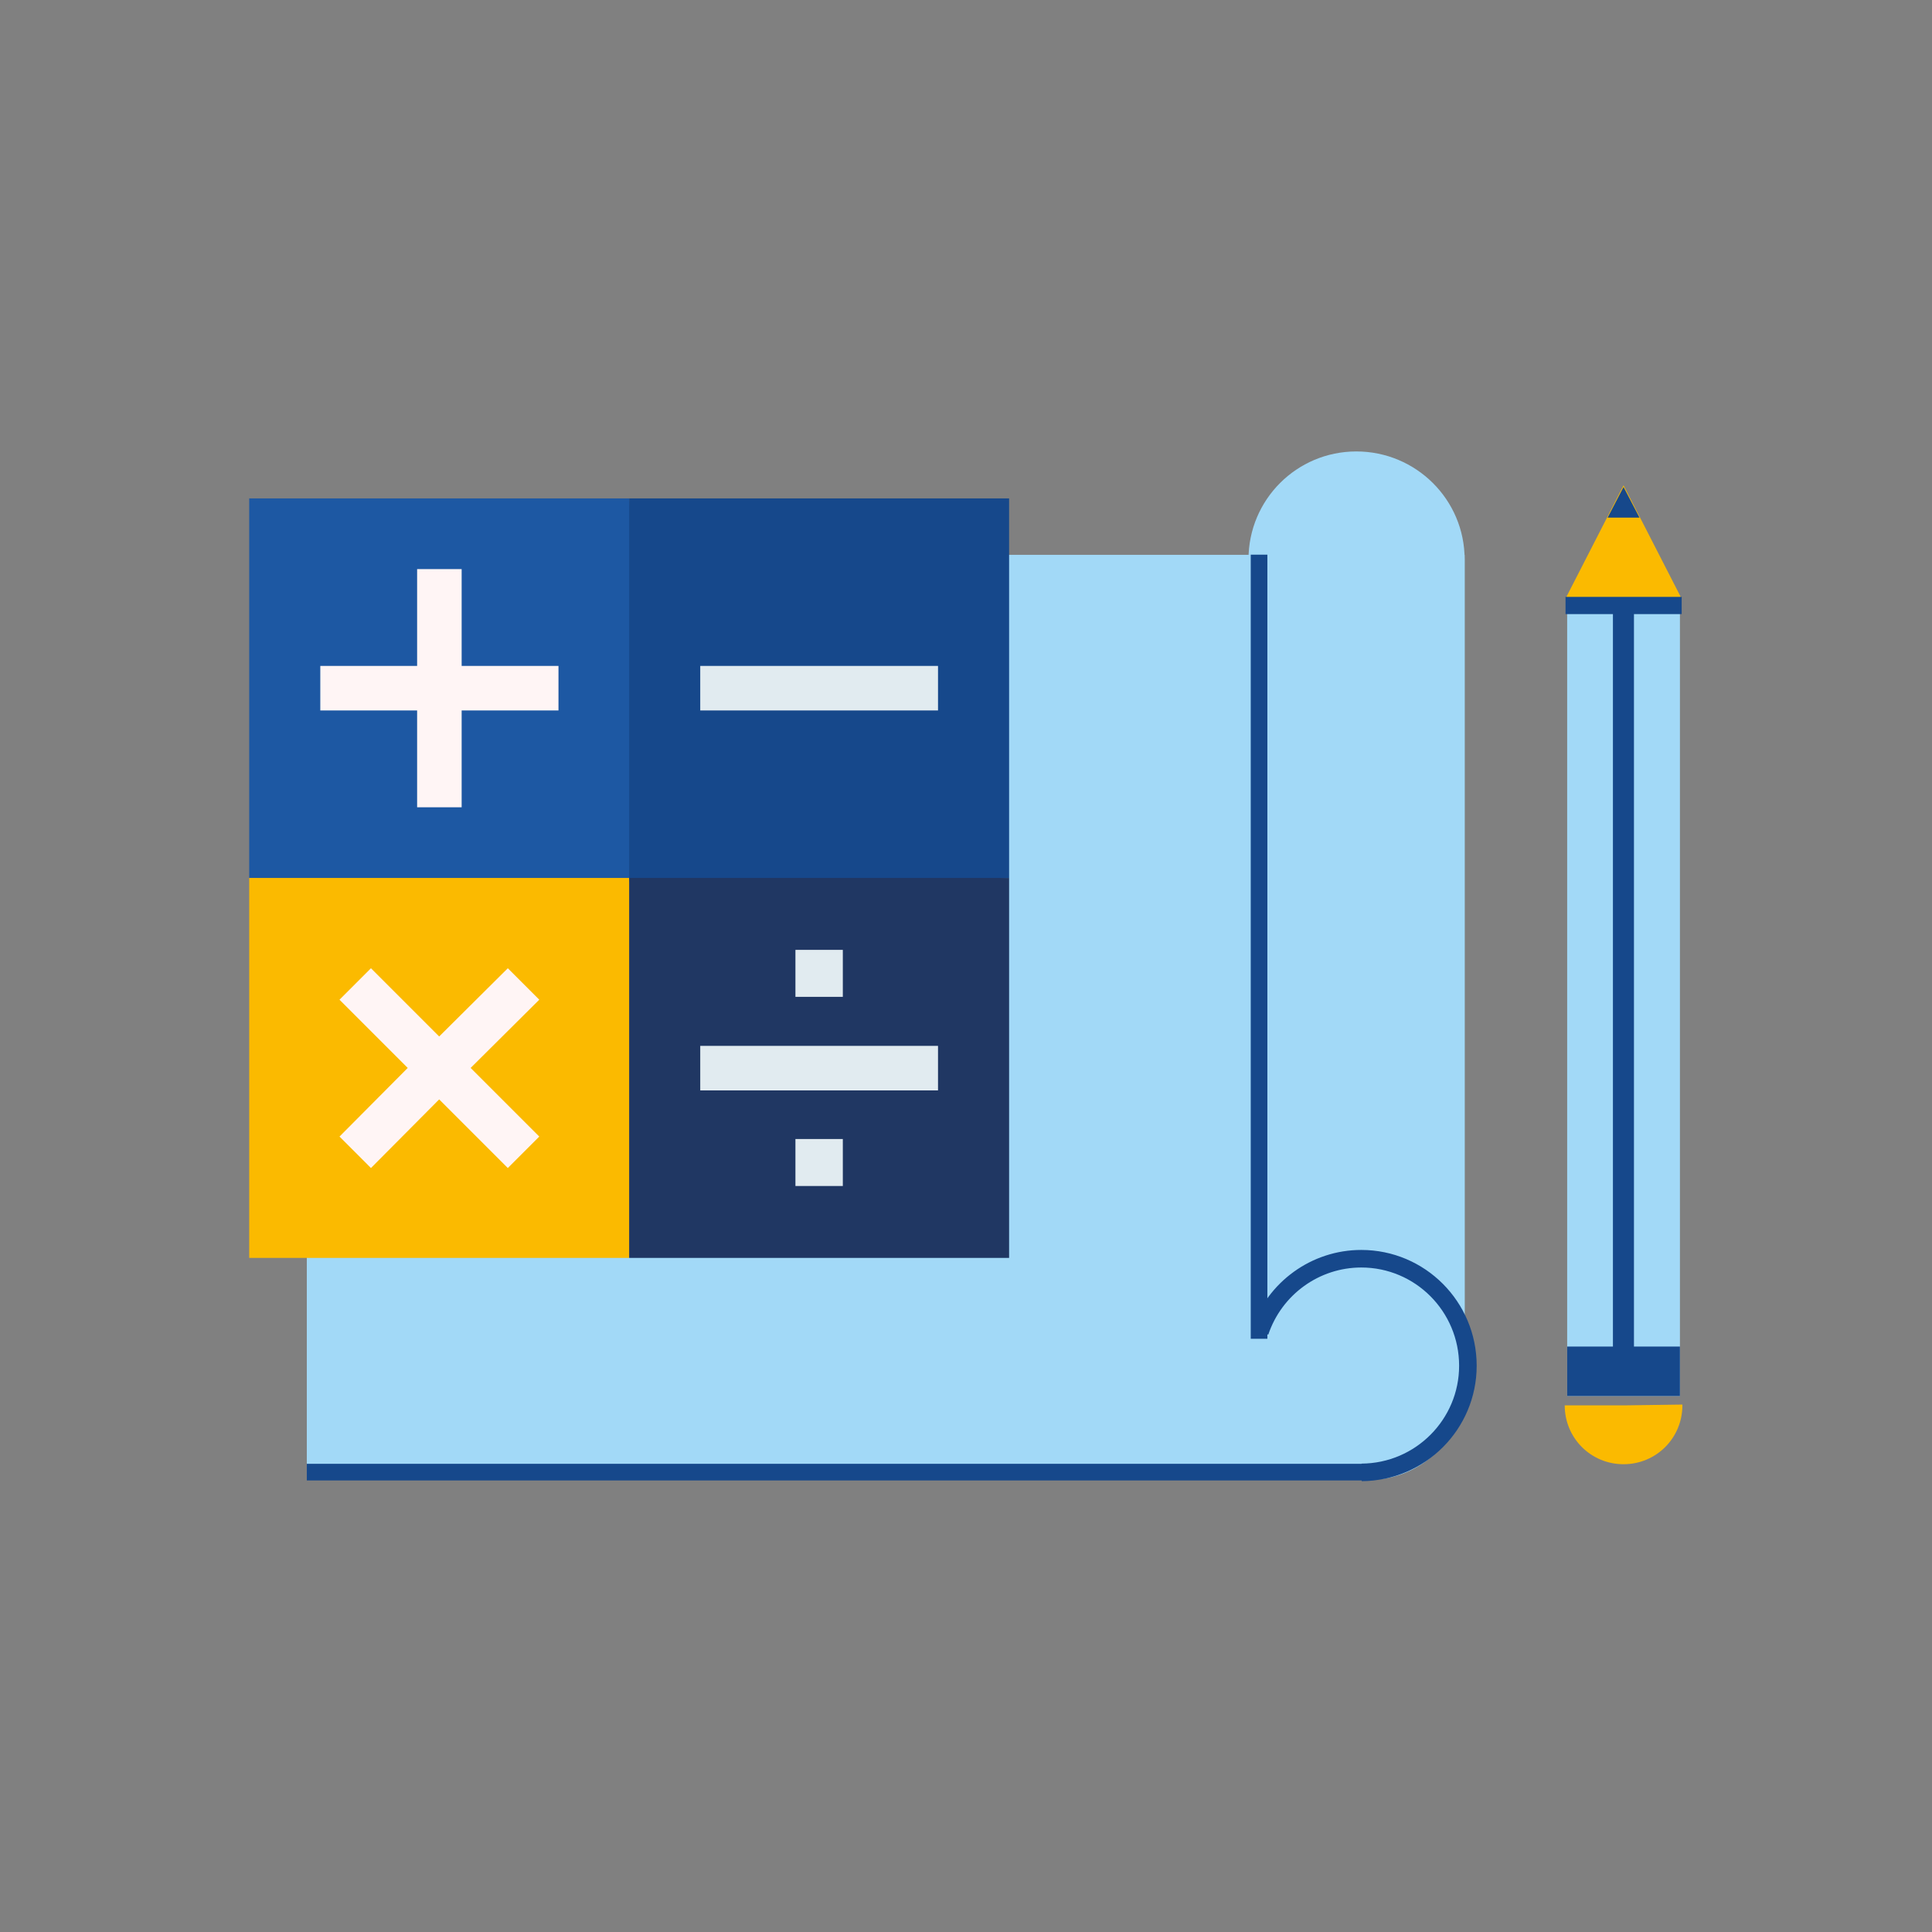 <?xml version="1.0" encoding="UTF-8"?>
<!DOCTYPE svg PUBLIC "-//W3C//DTD SVG 1.1//EN" "http://www.w3.org/Graphics/SVG/1.1/DTD/svg11.dtd">
<!-- Creator: CorelDRAW X7 -->
<svg xmlns="http://www.w3.org/2000/svg" xmlns:xlink="http://www.w3.org/1999/xlink" xml:space="preserve" width="55mm" height="55mm" version="1.1" style="shape-rendering:geometricPrecision; text-rendering:geometricPrecision; image-rendering:optimizeQuality; fill-rule:evenodd; clip-rule:evenodd" viewBox="0 0 4729 4729">
 <rect x="0" y="0" width="4729" height="4729" fill="#808080" stroke="none"/>
 <defs>
  <style type="text/css">
   <![CDATA[
    .str0 {stroke:#16488B;stroke-width:42.989}
    .fil0 {fill:none}
    .fil4 {fill:#FBBA00}
    .fil2 {fill:#FBBA00}
    .fil1 {fill:#A2D9F7}
    .fil3 {fill:#16488B}
    .fil7 {fill:#FBBA00;fill-rule:nonzero}
    .fil5 {fill:#1D58A3;fill-rule:nonzero}
    .fil6 {fill:#16488B;fill-rule:nonzero}
    .fil8 {fill:#203763;fill-rule:nonzero}
    .fil9 {fill:#E1EBF0;fill-rule:nonzero}
    .fil10 {fill:#FFF5F5;fill-rule:nonzero}
   ]]>
  </style>
 </defs>
 <g id="Vrstva_x0020_1">
  <rect class="fil0" width="4729" height="4729"/>
  <g id="_1973447500928">
   <path class="fil1" d="M751 1358l2834 0 0 2033c0,127 -105,231 -232,231l-2602 0 0 -2264z"/>
   <path class="fil1" d="M3585 1369l0 1968c-32,-114 -136,-198 -260,-198 -149,0 -269,121 -269,270l0 -2040c0,-146 118,-264 264,-264 146,0 265,118 265,264l0 0z"/>
   <rect class="fil1" x="3836" y="1477" width="276" height="1940"/>
   <polygon class="fil2" points="3974,1188 3832,1465 4116,1465 "/>
   <rect class="fil3" x="3832" y="1461" width="284.28" height="42.156"/>
   <rect class="fil3" x="3948" y="1495" width="51.491" height="1913.92"/>
   <rect class="fil3" x="3836" y="3296" width="276" height="121"/>
   <path class="fil4" d="M3974 3440l144 -2c0,1 0,1 0,2 0,80 -64,144 -144,144 -80,0 -144,-64 -144,-144 0,0 0,0 0,0l144 0z"/>
   <polygon class="fil3" points="3974,1192 3935,1267 4013,1267 "/>
   <path class="fil0 str0" d="M3084 3260c36,-107 136,-179 248,-179 144,0 261,117 261,262 0,143 -116,260 -260,261"/>
   <rect class="fil3" x="751" y="3583" width="2592.86" height="40.73"/>
   <rect class="fil3" transform="matrix(2.52602E-014 0.706 -0.435 8.53572E-015 3102.18 1357.68)" width="2718.53" height="93.57"/>
   <g>
    <polygon class="fil5" points="1540,1220 610,1220 610,2149 1613,2222 "/>
    <polygon class="fil6" points="2470,2149 2470,1220 1540,1220 1540,2222 "/>
    <polygon class="fil7" points="610,2149 610,3079 1540,3079 1613,2614 1540,2149 "/>
    <polygon class="fil8" points="1540,3079 2470,3079 2470,2149 1540,2149 "/>
    <polygon class="fil9" points="1714,2669 2296,2669 2296,2560 1714,2560 "/>
    <polygon class="fil9" points="1714,1739 2296,1739 2296,1630 1714,1630 "/>
    <polygon class="fil9" points="1947,2440 2063,2440 2063,2325 1947,2325 "/>
    <polygon class="fil9" points="1947,2903 2063,2903 2063,2788 1947,2788 "/>
    <polygon class="fil10" points="1367,1630 1130,1630 1130,1393 1021,1393 1021,1630 784,1630 784,1739 1021,1739 1021,1976 1130,1976 1130,1739 1367,1739 "/>
    <polygon class="fil10" points="1320,2447 1243,2370 1075,2537 908,2370 831,2447 998,2614 831,2782 908,2859 1075,2691 1243,2859 1320,2782 1152,2614 "/>
   </g>
  </g>
 </g>
</svg>
